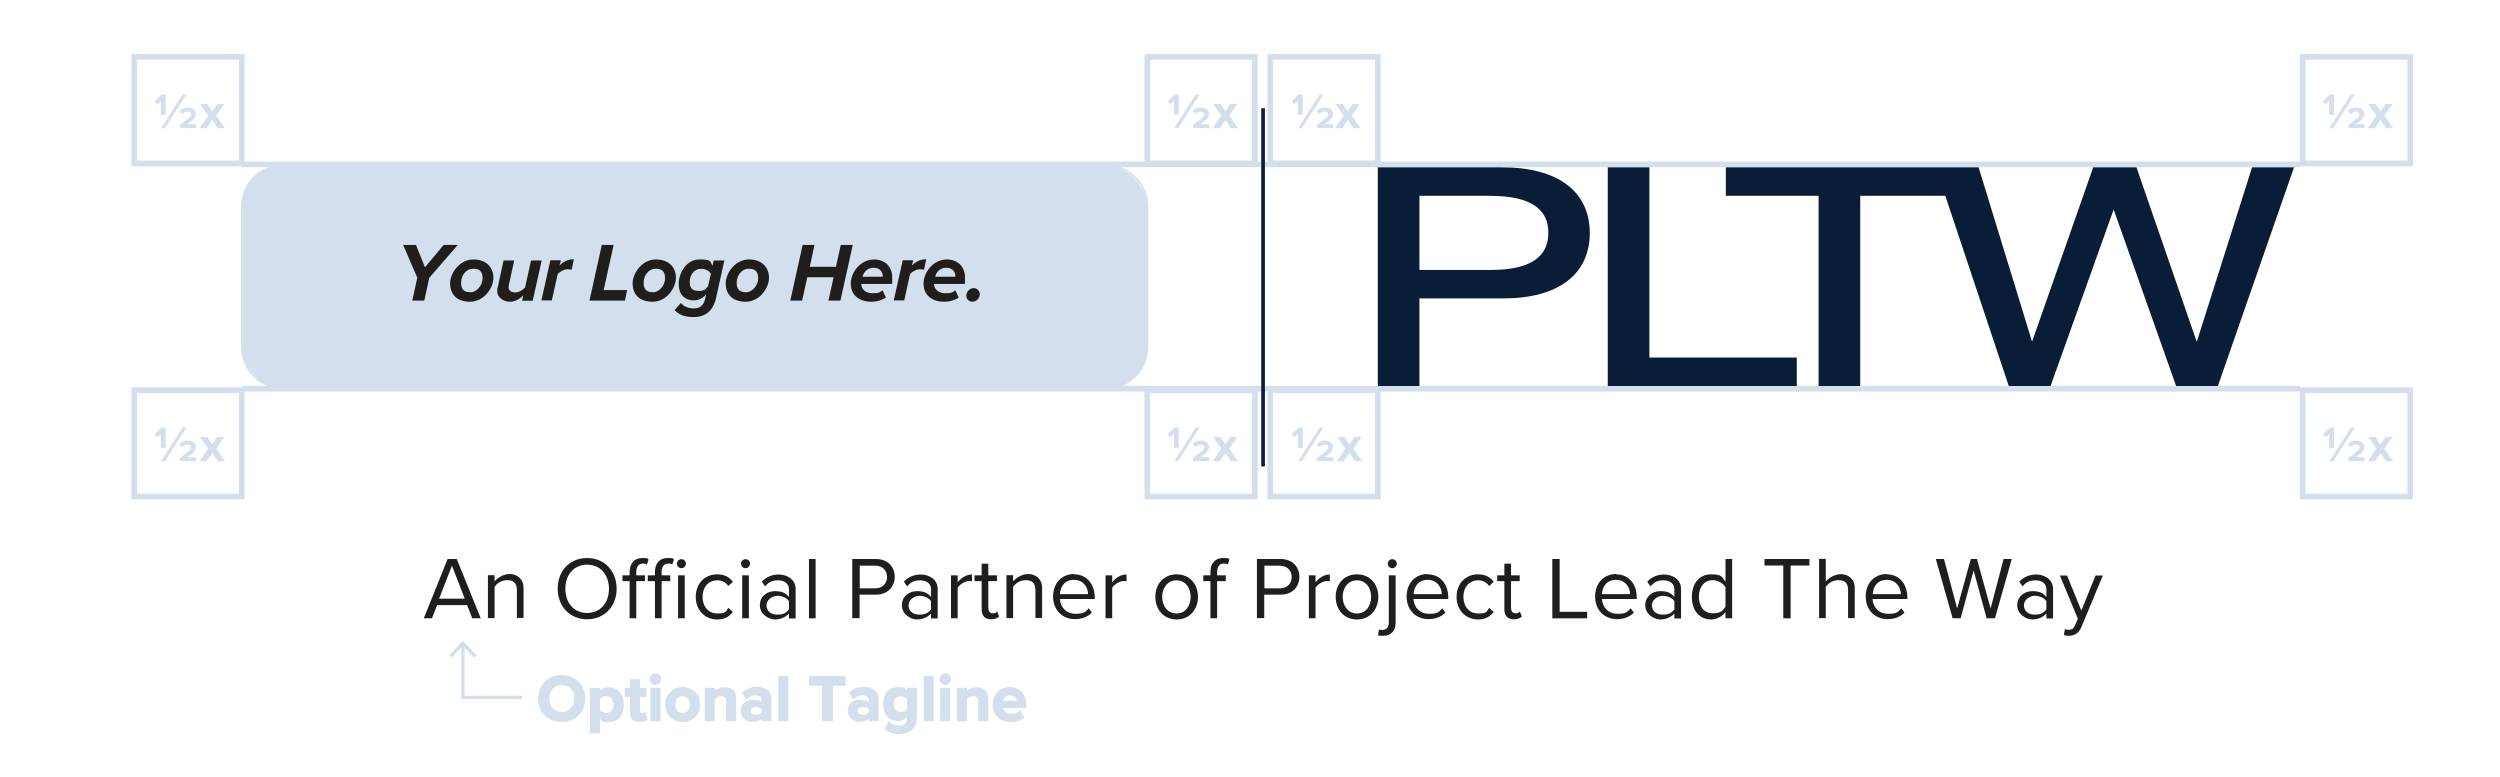 <?xml version="1.0" encoding="UTF-8"?>
<svg xmlns="http://www.w3.org/2000/svg" version="1.1" viewBox="0 0 1501.3 466.8">
  <!-- Generator: Adobe Illustrator 29.2.1, SVG Export Plug-In . SVG Version: 2.1.0 Build 116)  -->
  <defs>
    <style>
      .st0 {
        fill: #d3dfed;
      }

      .st1 {
        fill: #201d1d;
      }

      .st2 {
        fill: #0a1d36;
      }

      .st3 {
        fill: #0a1e36;
      }
    </style>
  </defs>
  <g id="lockup_guides">
    <g>
      <g>
        <rect class="st0" x="145.2" y="231.7" width="1236" height="3.4"/>
        <rect class="st0" x="145.2" y="97" width="1236" height="3.4"/>
        <path class="st0" d="M1449.1,299.9h-68v-67.3h68v67.3ZM1384.5,296.5h61.2v-60.5h-61.2v60.5Z"/>
        <path class="st0" d="M755.3,299.9h-68v-67.3h68v67.3ZM690.7,296.5h61.2v-60.5h-61.2v60.5Z"/>
        <path class="st0" d="M829.1,299.9h-68v-67.3h68v67.3ZM764.5,296.5h61.2v-60.5h-61.2v60.5Z"/>
        <path class="st0" d="M1449.1,99.9h-68V32.5h68v67.3ZM1384.5,96.4h61.2v-60.5h-61.2v60.5Z"/>
        <path class="st0" d="M755.3,99.9h-68V32.5h68v67.3ZM690.7,96.4h61.2v-60.5h-61.2v60.5Z"/>
        <path class="st0" d="M829.1,99.9h-68V32.5h68v67.3ZM764.5,96.4h61.2v-60.5h-61.2v60.5Z"/>
      </g>
      <g>
        <path class="st0" d="M705,68.9v-8.4l-2.1,2.1-1.6-1.8,4.1-4.1h2.5v12.2h-3ZM707.4,77h-2.3l13-20.3h2.3l-13,20.3ZM716.5,77v-2.1c5.3-3.7,6.6-4.9,6.6-6.2s-.9-1.7-2.1-1.7-2.7.8-3.3,1.5l-1.5-1.9c1.3-1.4,3.2-2,4.9-2,2.8,0,4.9,1.3,4.9,3.8s-1.7,3.7-5.2,6.2h5.3v2.3h-9.5Z"/>
        <path class="st0" d="M739.2,77l-3.3-5-3.4,5h-4.3l5.2-7.5-4.9-7.1h4.3l3,4.5,3-4.5h4.3l-4.9,7.1,5.3,7.5h-4.3Z"/>
      </g>
      <g>
        <path class="st0" d="M1398.7,68.9v-8.4l-2.1,2.1-1.6-1.8,4.1-4.1h2.5v12.2h-3ZM1401.1,77h-2.3l13-20.3h2.3l-13,20.3ZM1410.3,77v-2.1c5.3-3.7,6.6-4.9,6.6-6.2s-.9-1.7-2.1-1.7-2.7.8-3.3,1.5l-1.5-1.9c1.3-1.4,3.2-2,4.9-2,2.8,0,4.9,1.3,4.9,3.8s-1.7,3.7-5.2,6.2h5.3v2.3h-9.5Z"/>
        <path class="st0" d="M1432.9,77l-3.3-5-3.4,5h-4.3l5.2-7.5-4.9-7.1h4.3l3,4.5,3-4.5h4.3l-4.9,7.1,5.3,7.5h-4.3Z"/>
      </g>
      <g>
        <path class="st0" d="M779.4,68.9v-8.4l-2.1,2.1-1.6-1.8,4.1-4.1h2.5v12.2h-3ZM781.8,77h-2.3l13-20.3h2.3l-13,20.3ZM791,77v-2.1c5.3-3.7,6.6-4.9,6.6-6.2s-.9-1.7-2.1-1.7-2.7.8-3.3,1.5l-1.5-1.9c1.3-1.4,3.2-2,4.9-2,2.8,0,4.9,1.3,4.9,3.8s-1.7,3.7-5.2,6.2h5.3v2.3h-9.5Z"/>
        <path class="st0" d="M812.7,77l-3.3-5-3.4,5h-4.3l5.2-7.5-4.9-7.1h4.3l3,4.5,3-4.5h4.3l-4.9,7.1,5.3,7.5h-4.3Z"/>
      </g>
      <g>
        <path class="st0" d="M705,268.9v-8.4l-2.1,2.1-1.6-1.8,4.1-4.1h2.5v12.2h-3ZM707.4,277h-2.3l13-20.3h2.3l-13,20.3ZM716.5,277v-2.1c5.3-3.7,6.6-4.9,6.6-6.2s-.9-1.7-2.1-1.7-2.7.8-3.3,1.5l-1.5-1.9c1.3-1.4,3.2-2,4.9-2,2.8,0,4.9,1.3,4.9,3.8s-1.7,3.7-5.2,6.2h5.3v2.3h-9.5Z"/>
        <path class="st0" d="M739.2,277l-3.3-5-3.4,5h-4.3l5.2-7.5-4.9-7.1h4.3l3,4.5,3-4.5h4.3l-4.9,7.1,5.3,7.5h-4.3Z"/>
      </g>
      <g>
        <path class="st0" d="M1398.7,268.9v-8.4l-2.1,2.1-1.6-1.8,4.1-4.1h2.5v12.2h-3ZM1401.1,277h-2.3l13-20.3h2.3l-13,20.3ZM1410.3,277v-2.1c5.3-3.7,6.6-4.9,6.6-6.2s-.9-1.7-2.1-1.7-2.7.8-3.3,1.5l-1.5-1.9c1.3-1.4,3.2-2,4.9-2,2.8,0,4.9,1.3,4.9,3.8s-1.7,3.7-5.2,6.2h5.3v2.3h-9.5Z"/>
        <path class="st0" d="M1432.9,277l-3.3-5-3.4,5h-4.3l5.2-7.5-4.9-7.1h4.3l3,4.5,3-4.5h4.3l-4.9,7.1,5.3,7.5h-4.3Z"/>
      </g>
      <path class="st0" d="M146.9,299.9h-68v-67.3h68v67.3ZM82.3,296.5h61.2v-60.5h-61.2v60.5Z"/>
      <path class="st0" d="M146.9,99.9h-68V32.5h68v67.3ZM82.3,96.4h61.2v-60.5h-61.2v60.5Z"/>
      <g>
        <path class="st0" d="M96.6,68.9v-8.4l-2.1,2.1-1.6-1.8,4.1-4.1h2.5v12.2h-3ZM99,77h-2.3l13-20.3h2.3l-13,20.3ZM108.1,77v-2.1c5.3-3.7,6.6-4.9,6.6-6.2s-.9-1.7-2.1-1.7-2.7.8-3.3,1.5l-1.5-1.9c1.3-1.4,3.2-2,4.9-2,2.8,0,4.9,1.3,4.9,3.8s-1.7,3.7-5.2,6.2h5.3v2.3h-9.5Z"/>
        <path class="st0" d="M130.8,77l-3.3-5-3.4,5h-4.3l5.2-7.5-4.9-7.1h4.3l3,4.5,3-4.5h4.3l-4.9,7.1,5.3,7.5h-4.3Z"/>
      </g>
      <g>
        <path class="st0" d="M96.6,268.9v-8.4l-2.1,2.1-1.6-1.8,4.1-4.1h2.5v12.2h-3ZM99,277h-2.3l13-20.3h2.3l-13,20.3ZM108.1,277v-2.1c5.3-3.7,6.6-4.9,6.6-6.2s-.9-1.7-2.1-1.7-2.7.8-3.3,1.5l-1.5-1.9c1.3-1.4,3.2-2,4.9-2,2.8,0,4.9,1.3,4.9,3.8s-1.7,3.7-5.2,6.2h5.3v2.3h-9.5Z"/>
        <path class="st0" d="M130.8,277l-3.3-5-3.4,5h-4.3l5.2-7.5-4.9-7.1h4.3l3,4.5,3-4.5h4.3l-4.9,7.1,5.3,7.5h-4.3Z"/>
      </g>
      <g>
        <path class="st0" d="M779.4,268.9v-8.4l-2.1,2.1-1.6-1.8,4.1-4.1h2.5v12.2h-3ZM781.8,277h-2.3l13-20.3h2.3l-13,20.3ZM791,277v-2.1c5.3-3.7,6.6-4.9,6.6-6.2s-.9-1.7-2.1-1.7-2.7.8-3.3,1.5l-1.5-1.9c1.3-1.4,3.2-2,4.9-2,2.8,0,4.9,1.3,4.9,3.8s-1.7,3.7-5.2,6.2h5.3v2.3h-9.5Z"/>
        <path class="st0" d="M813.7,277l-3.3-5-3.4,5h-4.3l5.2-7.5-4.9-7.1h4.3l3,4.5,3-4.5h4.3l-4.9,7.1,5.3,7.5h-4.3Z"/>
      </g>
    </g>
    <g>
      <g>
        <path class="st0" d="M337.3,405.9c7.9,0,13.7,5.7,13.7,13.6s-5.8,13.6-13.7,13.6-13.7-5.7-13.7-13.6,5.8-13.6,13.7-13.6ZM337.3,410.9c-4.8,0-7.9,3.7-7.9,8.6s3.1,8.6,7.9,8.6,8-3.7,8-8.6-3.1-8.6-8-8.6Z"/>
        <path class="st0" d="M337.3,433.6c-8.2,0-14.2-5.9-14.2-14.1s6-14.1,14.2-14.1,14.2,5.9,14.2,14.1-6,14.1-14.2,14.1ZM337.3,406.4c-7.6,0-13.2,5.5-13.2,13.1s5.5,13.1,13.2,13.1,13.2-5.5,13.2-13.1-5.6-13.1-13.2-13.1ZM337.3,428.6c-5,0-8.4-3.7-8.4-9.1s3.5-9.1,8.4-9.1,8.5,3.7,8.5,9.1-3.5,9.1-8.5,9.1ZM337.3,411.4c-4.4,0-7.4,3.3-7.4,8.1s3.1,8.1,7.4,8.1,7.5-3.3,7.5-8.1-3.1-8.1-7.5-8.1Z"/>
      </g>
      <g>
        <path class="st0" d="M359.8,439.9h-5v-26.2h5v2.4c1.5-1.8,3.5-2.9,5.9-2.9,4.9,0,8.4,3.6,8.4,10s-3.5,10-8.4,10-4.3-.9-5.9-2.9v9.7ZM364.1,417.6c-1.6,0-3.5.9-4.3,2.2v6.7c.8,1.2,2.7,2.2,4.3,2.2,2.9,0,4.8-2.2,4.8-5.5s-1.9-5.5-4.8-5.5Z"/>
        <path class="st0" d="M360.3,440.4h-6v-27.2h6v1.6c1.5-1.4,3.3-2.1,5.4-2.1,5.4,0,8.9,4.1,8.9,10.5s-3.5,10.5-8.9,10.5-3.9-.7-5.4-2.1v8.9ZM355.3,439.4h4v-10.6l.9,1.1c1.4,1.8,3.3,2.7,5.5,2.7,4.8,0,7.9-3.7,7.9-9.5s-3.1-9.5-7.9-9.5-4.1,1-5.5,2.7l-.9,1.1v-3.3h-4v25.2ZM364.1,429.1c-1.7,0-3.8-1-4.7-2.4h0v-7.2h0c.9-1.5,2.9-2.5,4.7-2.5,3.1,0,5.3,2.5,5.3,6s-2.2,6-5.3,6ZM360.3,426.3c.8,1,2.4,1.8,3.8,1.8,2.6,0,4.3-2,4.3-5s-1.7-5-4.3-5-3,.8-3.8,1.8v6.4Z"/>
      </g>
      <g>
        <path class="st0" d="M378.8,427.9v-9.9h-3.1v-4.4h3.1v-5.2h5v5.2h3.9v4.4h-3.9v8.6c0,1.2.6,2.1,1.7,2.1s1.5-.3,1.7-.6l1.1,3.8c-.7.7-2.1,1.2-4.2,1.2-3.5,0-5.4-1.8-5.4-5.2Z"/>
        <path class="st0" d="M384.2,433.6c-3.8,0-5.9-2-5.9-5.7v-9.4h-3.1v-5.4h3.1v-5.2h6v5.2h3.9v5.4h-3.9v8.1c0,.8.3,1.6,1.2,1.6s1.2-.3,1.4-.4l.6-.6,1.4,4.9-.2.2c-.7.6-2,1.3-4.5,1.3ZM376.2,417.5h3.1v10.4c0,3.1,1.6,4.7,4.9,4.7s3-.5,3.6-.9l-.8-2.8c-.4.2-.9.3-1.4.3-1.3,0-2.2-1.1-2.2-2.6v-9.1h3.9v-3.4h-3.9v-5.2h-4v5.2h-3.1v3.4Z"/>
      </g>
      <g>
        <path class="st0" d="M390.7,407.8c0-1.7,1.4-3,3-3s3,1.3,3,3-1.3,3-3,3-3-1.3-3-3ZM391.2,432.6v-19h5v19h-5Z"/>
        <path class="st0" d="M396.7,433.1h-6v-20h6v20ZM391.7,432.1h4v-18h-4v18ZM393.6,411.3c-1.9,0-3.5-1.6-3.5-3.5s1.6-3.5,3.5-3.5,3.5,1.6,3.5,3.5-1.6,3.5-3.5,3.5ZM393.6,405.3c-1.3,0-2.5,1.1-2.5,2.5s1.1,2.5,2.5,2.5,2.5-1.1,2.5-2.5-1.1-2.5-2.5-2.5Z"/>
      </g>
      <g>
        <path class="st0" d="M399.9,423.1c0-5.4,3.8-10,10-10s10.1,4.6,10.1,10-3.8,10-10.1,10-10-4.6-10-10ZM414.8,423.1c0-3-1.8-5.5-4.9-5.5s-4.8,2.6-4.8,5.5,1.7,5.5,4.8,5.5,4.9-2.6,4.9-5.5Z"/>
        <path class="st0" d="M409.9,433.6c-6.1,0-10.5-4.4-10.5-10.5s4.4-10.5,10.5-10.5,10.6,4.4,10.6,10.5-4.4,10.5-10.6,10.5ZM409.9,413.6c-5.6,0-9.5,3.9-9.5,9.5s3.9,9.5,9.5,9.5,9.6-3.9,9.6-9.5-3.9-9.5-9.6-9.5ZM409.9,429.1c-3.1,0-5.3-2.5-5.3-6s2.2-6,5.3-6,5.4,2.5,5.4,6-2.2,6-5.4,6ZM409.9,418.1c-3,0-4.3,2.5-4.3,5s1.3,5,4.3,5,4.4-2.6,4.4-5-1.4-5-4.4-5Z"/>
      </g>
      <g>
        <path class="st0" d="M436.5,432.6v-11.5c0-2.6-1.4-3.5-3.5-3.5s-3.5,1.1-4.3,2.2v12.8h-5v-19h5v2.5c1.2-1.5,3.5-3,6.7-3s6.2,2.4,6.2,6.1v13.4h-5Z"/>
        <path class="st0" d="M442,433.1h-6v-12c0-2.1-.9-3-3-3s-3.4,1.3-3.8,1.9v13.1h-6v-20h6v1.8c1.1-1,3.2-2.2,6.2-2.2,4.2,0,6.7,2.4,6.7,6.6v13.9ZM437,432.1h4v-12.9c0-3.6-2-5.6-5.7-5.6s-5.7,2.1-6.3,2.8l-.9,1.1v-3.4h-4v18h4v-12.5h0c1.1-1.7,2.9-2.6,4.7-2.6,2.7,0,4,1.4,4,4v11Z"/>
      </g>
      <g>
        <path class="st0" d="M457.9,432.6v-2c-1.3,1.5-3.5,2.4-6,2.4s-6.6-2-6.6-6.3,3.6-6.1,6.6-6.1,4.8.8,6,2.3v-2.6c0-1.9-1.7-3.2-4.2-3.2s-3.9.7-5.5,2.2l-1.9-3.3c2.3-2,5.3-3,8.3-3,4.3,0,8.3,1.7,8.3,7.2v12.3h-5ZM457.9,425.7c-.8-1.1-2.4-1.7-4-1.7s-3.6,1.1-3.6,2.9,1.6,2.8,3.6,2.8,3.2-.6,4-1.7v-2.4Z"/>
        <path class="st0" d="M451.9,433.6c-3.4,0-7.1-2.4-7.1-6.8s3.6-6.6,7.1-6.6,4.2.6,5.5,1.6v-1.5c0-1.6-1.4-2.7-3.7-2.7s-3.7.7-5.2,2.1l-.5.4-2.4-4.2.3-.3c2.3-2,5.3-3.1,8.6-3.1,5.7,0,8.8,2.7,8.8,7.7v12.8h-6v-1.3c-1.4,1.1-3.4,1.8-5.5,1.8ZM451.9,421.2c-2.8,0-6.1,1.5-6.1,5.6s3.1,5.8,6.1,5.8,4.4-.8,5.6-2.3l.9-1v2.8h4v-11.8c0-5.5-4.2-6.7-7.8-6.7s-5.6.9-7.7,2.6l1.4,2.5c1.6-1.3,3.4-2,5.4-2s4.7,1.5,4.7,3.7v4l-.9-1.1c-1.1-1.4-3.2-2.1-5.6-2.1ZM453.9,430.2c-2.4,0-4.1-1.4-4.1-3.3s1.7-3.4,4.1-3.4,3.5.7,4.4,1.9h0v2.8h0c-.9,1.3-2.5,2-4.4,2ZM453.9,424.5c-1.5,0-3.1.7-3.1,2.4s1.5,2.3,3.1,2.3,2.8-.5,3.5-1.3v-2c-.7-.8-2-1.3-3.5-1.3Z"/>
      </g>
      <g>
        <path class="st0" d="M467.9,432.6v-26.2h5v26.2h-5Z"/>
        <path class="st0" d="M473.4,433.1h-6v-27.2h6v27.2ZM468.4,432.1h4v-25.2h-4v25.2Z"/>
      </g>
      <g>
        <path class="st0" d="M494.1,432.6v-21.3h-7.7v-4.9h20.9v4.9h-7.6v21.3h-5.6Z"/>
        <path class="st0" d="M500.2,433.1h-6.6v-21.3h-7.7v-5.9h21.9v5.9h-7.6v21.3ZM494.6,432.1h4.6v-21.3h7.6v-3.9h-19.9v3.9h7.7v21.3Z"/>
      </g>
      <g>
        <path class="st0" d="M522.2,432.6v-2c-1.3,1.5-3.5,2.4-6,2.4s-6.6-2-6.6-6.3,3.6-6.1,6.6-6.1,4.8.8,6,2.3v-2.6c0-1.9-1.7-3.2-4.2-3.2s-3.9.7-5.5,2.2l-1.9-3.3c2.3-2,5.3-3,8.3-3,4.3,0,8.3,1.7,8.3,7.2v12.3h-5ZM522.2,425.7c-.8-1.1-2.4-1.7-4-1.7s-3.6,1.1-3.6,2.9,1.6,2.8,3.6,2.8,3.2-.6,4-1.7v-2.4Z"/>
        <path class="st0" d="M516.2,433.6c-3.4,0-7.1-2.4-7.1-6.8s3.6-6.6,7.1-6.6,4.2.6,5.5,1.6v-1.5c0-1.6-1.4-2.7-3.7-2.7s-3.7.7-5.2,2.1l-.5.4-2.4-4.2.3-.3c2.3-2,5.3-3.1,8.6-3.1,5.7,0,8.8,2.7,8.8,7.7v12.8h-6v-1.3c-1.4,1.1-3.4,1.8-5.5,1.8ZM516.2,421.2c-2.8,0-6.1,1.5-6.1,5.6s3.1,5.8,6.1,5.8,4.4-.8,5.6-2.3l.9-1v2.8h4v-11.8c0-5.5-4.2-6.7-7.8-6.7s-5.6.9-7.7,2.6l1.4,2.5c1.6-1.3,3.4-2,5.4-2s4.7,1.5,4.7,3.7v4l-.9-1.1c-1.1-1.4-3.2-2.1-5.6-2.1ZM518.2,430.2c-2.4,0-4.1-1.4-4.1-3.3s1.7-3.4,4.1-3.4,3.5.7,4.4,1.9h0v2.8h0c-.9,1.3-2.5,2-4.4,2ZM518.2,424.5c-1.5,0-3.1.7-3.1,2.4s1.5,2.3,3.1,2.3,2.8-.5,3.5-1.3v-2c-.7-.8-2-1.3-3.5-1.3Z"/>
      </g>
      <g>
        <path class="st0" d="M534,433.9c1.5,1.7,3.5,2.4,5.9,2.4s5.2-1.1,5.2-4.8v-1.9c-1.5,1.9-3.5,3-5.9,3-4.8,0-8.4-3.3-8.4-9.7s3.6-9.7,8.4-9.7,4.3,1,5.9,2.9v-2.4h5v17.7c0,7.2-5.6,9-10.3,9s-5.8-.7-8.2-2.8l2.2-3.6ZM545.2,419.7c-.8-1.3-2.6-2.2-4.3-2.2-2.8,0-4.8,2-4.8,5.2s2,5.2,4.8,5.2,3.5-.9,4.3-2.2v-6.1Z"/>
        <path class="st0" d="M539.9,440.8c-3.6,0-6.2-.9-8.5-3l-.3-.3,2.8-4.5.4.5c1.3,1.5,3.2,2.2,5.6,2.2s4.7-.4,4.7-4.3v-.6c-1.5,1.4-3.4,2.2-5.4,2.2-5.4,0-8.9-4-8.9-10.2s3.5-10.2,8.9-10.2,3.9.7,5.4,2.1v-1.7h6v18.2c0,8.6-7.5,9.5-10.8,9.5ZM532.4,437.4c2.1,1.7,4.3,2.4,7.5,2.4s9.8-1.1,9.8-8.5v-17.2h-4v3.4l-.9-1.1c-1.4-1.8-3.3-2.7-5.5-2.7-4.8,0-7.9,3.6-7.9,9.2s3,9.2,7.9,9.2,4-1,5.5-2.8l.9-1.1v3.4c0,4.9-4.4,5.3-5.7,5.3-2.4,0-4.4-.7-5.9-2.1l-1.7,2.7ZM540.9,428.5c-3.2,0-5.3-2.3-5.3-5.7s2.1-5.7,5.3-5.7,3.8,1,4.7,2.4h0v6.6h0c-.9,1.5-2.9,2.5-4.7,2.5ZM540.9,418.1c-2.7,0-4.3,1.8-4.3,4.7s1.6,4.7,4.3,4.7,3-.8,3.8-1.8v-5.8c-.8-1-2.4-1.8-3.8-1.8Z"/>
      </g>
      <g>
        <path class="st0" d="M555.2,432.6v-26.2h5v26.2h-5Z"/>
        <path class="st0" d="M560.7,433.1h-6v-27.2h6v27.2ZM555.7,432.1h4v-25.2h-4v25.2Z"/>
      </g>
      <g>
        <path class="st0" d="M564.6,407.8c0-1.7,1.4-3,3-3s3,1.3,3,3-1.3,3-3,3-3-1.3-3-3ZM565.1,432.6v-19h5v19h-5Z"/>
        <path class="st0" d="M570.6,433.1h-6v-20h6v20ZM565.6,432.1h4v-18h-4v18ZM567.6,411.3c-1.9,0-3.5-1.6-3.5-3.5s1.6-3.5,3.5-3.5,3.5,1.6,3.5,3.5-1.6,3.5-3.5,3.5ZM567.6,405.3c-1.3,0-2.5,1.1-2.5,2.5s1.1,2.5,2.5,2.5,2.5-1.1,2.5-2.5-1.1-2.5-2.5-2.5Z"/>
      </g>
      <g>
        <path class="st0" d="M587.9,432.6v-11.5c0-2.6-1.4-3.5-3.5-3.5s-3.5,1.1-4.3,2.2v12.8h-5v-19h5v2.5c1.2-1.5,3.5-3,6.7-3s6.2,2.4,6.2,6.1v13.4h-5Z"/>
        <path class="st0" d="M593.4,433.1h-6v-12c0-2.1-.9-3-3-3s-3.4,1.3-3.8,1.9v13.1h-6v-20h6v1.8c1.1-1,3.2-2.2,6.2-2.2,4.2,0,6.7,2.4,6.7,6.6v13.9ZM588.4,432.1h4v-12.9c0-3.6-2-5.6-5.7-5.6s-5.7,2.1-6.3,2.8l-.9,1.1v-3.4h-4v18h4v-12.5h0c1.1-1.7,2.9-2.6,4.7-2.6,2.7,0,4,1.4,4,4v11Z"/>
      </g>
      <g>
        <path class="st0" d="M606.5,413.1c5.7,0,9.5,4.2,9.5,10.5v1.1h-14.1c.3,2.4,2.2,4.4,5.5,4.4s3.9-.7,5.1-1.9l2.2,3.2c-1.9,1.8-4.9,2.6-7.8,2.6-5.8,0-10.2-3.9-10.2-10s4.1-10,9.8-10ZM601.8,421.3h9.4c-.1-1.8-1.4-4.2-4.7-4.2s-4.4,2.3-4.7,4.2Z"/>
        <path class="st0" d="M606.8,433.6c-6.3,0-10.7-4.3-10.7-10.5s4.4-10.5,10.3-10.5,10,4.5,10,11v1.6h-14c.5,2.1,2.4,3.4,4.9,3.4s3.7-.7,4.7-1.7l.4-.4,2.8,4.1-.3.3c-1.9,1.8-4.9,2.8-8.2,2.8ZM606.5,413.6c-5.3,0-9.3,4.1-9.3,9.5s4,9.5,9.7,9.5,5.4-.8,7.2-2.2l-1.6-2.4c-1.3,1-3.2,1.6-5,1.6-3.7,0-5.6-2.4-6-4.8v-.6c0,0,14.1,0,14.1,0v-.6c0-6-3.6-10-9-10ZM611.7,421.8h-10.5v-.6c.3-2.1,1.9-4.6,5.2-4.6s5,2.3,5.2,4.7v.5ZM602.4,420.8h8.2c-.3-1.6-1.5-3.2-4.1-3.2s-3.7,1.6-4.1,3.2Z"/>
      </g>
    </g>
    <g>
      <polygon class="st0" points="313.6 419.8 277 419.8 277 387 279 387 279 417.8 313.6 417.8 313.6 419.8"/>
      <polygon class="st0" points="286.2 393.6 284.7 395 278 387.7 271.3 395 269.8 393.6 278 384.8 286.2 393.6"/>
    </g>
  </g>
  <g id="Layer_1">
    <g>
      <path class="st1" d="M283.6,371.3l-3.1-7.9h-18l-3.1,7.9h-4.9l14.3-35.6h5.5l14.4,35.6h-4.9ZM271.4,339.7l-7.7,19.8h15.4l-7.7-19.8Z"/>
      <path class="st1" d="M310.4,371.3v-16.9c0-4.5-2.3-6-5.8-6s-6.1,1.9-7.6,4v18.8h-4v-25.8h4v3.7c1.8-2.1,5.3-4.4,9.2-4.4s8.2,2.7,8.2,8.3v18.1h-4Z"/>
      <path class="st1" d="M352.6,335.1c10.5,0,17.7,7.9,17.7,18.4s-7.2,18.4-17.7,18.4-17.7-7.9-17.7-18.4,7.1-18.4,17.7-18.4ZM352.6,339.1c-8,0-13.1,6.1-13.1,14.5s5.1,14.5,13.1,14.5,13.1-6.2,13.1-14.5-5.1-14.5-13.1-14.5Z"/>
      <path class="st1" d="M382.1,371.3h-4v-22.3h-4.3v-3.5h4.3v-2c0-5.3,3-8.4,7.5-8.4s2.9.3,3.9.9l-1,3c-.6-.4-1.4-.6-2.3-.6-2.6,0-4.1,1.8-4.1,5.1v2h5.2v3.5h-5.2v22.3ZM402.5,349h-5.2v22.3h-4v-22.3h-4.3v-3.5h4.3v-2c0-5.3,3-8.4,7.5-8.4s2.9.3,3.9.9l-1,3c-.6-.4-1.3-.6-2.3-.6-2.6,0-4.1,1.8-4.1,5.1v2h5.2v3.5ZM406.5,338.5c0-1.5,1.2-2.7,2.7-2.7s2.7,1.2,2.7,2.7-1.2,2.7-2.7,2.7-2.7-1.2-2.7-2.7ZM407.2,371.3v-25.8h4v25.8h-4Z"/>
      <path class="st1" d="M430.7,344.9c4.7,0,7.5,1.9,9.4,4.5l-2.7,2.5c-1.7-2.3-3.9-3.4-6.6-3.4-5.5,0-8.9,4.2-8.9,9.9s3.4,10,8.9,10,4.9-1.1,6.6-3.4l2.7,2.5c-2,2.6-4.8,4.5-9.4,4.5-7.7,0-12.9-5.9-12.9-13.6s5.2-13.5,12.9-13.5Z"/>
      <path class="st1" d="M445,338.5c0-1.5,1.2-2.7,2.7-2.7s2.7,1.2,2.7,2.7-1.2,2.7-2.7,2.7-2.7-1.2-2.7-2.7ZM445.7,371.3v-25.8h4v25.8h-4Z"/>
      <path class="st1" d="M473.8,371.3v-2.9c-2.1,2.3-5.1,3.6-8.5,3.6s-9-2.9-9-8.5,4.6-8.5,9-8.5,6.5,1.1,8.5,3.5v-4.6c0-3.5-2.8-5.4-6.5-5.4s-5.6,1.1-7.9,3.6l-1.9-2.8c2.8-2.9,6.1-4.3,10.3-4.3s10,2.5,10,8.7v17.7h-4ZM473.8,361c-1.5-2.1-4.3-3.2-7.1-3.2s-6.4,2.3-6.4,5.7,2.6,5.6,6.4,5.6,5.6-1.1,7.1-3.2v-4.9Z"/>
      <path class="st1" d="M485.8,371.3v-35.6h4v35.6h-4Z"/>
      <path class="st1" d="M511.8,371.3v-35.6h14.3c7.2,0,11.2,4.9,11.2,10.7s-4.1,10.7-11.2,10.7h-9.9v14.1h-4.4ZM525.6,339.7h-9.3v13.6h9.3c4.2,0,7.1-2.8,7.1-6.8s-2.9-6.8-7.1-6.8Z"/>
      <path class="st1" d="M559.1,371.3v-2.9c-2.1,2.3-5.1,3.6-8.5,3.6s-9-2.9-9-8.5,4.6-8.5,9-8.5,6.5,1.1,8.5,3.5v-4.6c0-3.5-2.8-5.4-6.5-5.4s-5.6,1.1-7.9,3.6l-1.9-2.8c2.8-2.9,6.1-4.3,10.3-4.3s10,2.5,10,8.7v17.7h-4ZM559.1,361c-1.5-2.1-4.3-3.2-7.1-3.2s-6.4,2.3-6.4,5.7,2.6,5.6,6.4,5.6,5.6-1.1,7.1-3.2v-4.9Z"/>
      <path class="st1" d="M571.1,371.3v-25.8h4v4.2c2.1-2.7,5.1-4.7,8.6-4.7v4.1c-.5-.1-1-.2-1.6-.2-2.5,0-5.8,2-7,4.1v18.3h-4Z"/>
      <path class="st1" d="M589.5,365.9v-16.9h-4.3v-3.5h4.3v-7h4v7h5.2v3.5h-5.2v16c0,1.9.9,3.3,2.6,3.3s2.2-.5,2.7-1.1l1.2,3c-1,1-2.5,1.7-4.8,1.7-3.8,0-5.7-2.2-5.7-6Z"/>
      <path class="st1" d="M621.8,371.3v-16.9c0-4.5-2.3-6-5.8-6s-6.1,1.9-7.6,4v18.8h-4v-25.8h4v3.7c1.8-2.1,5.3-4.4,9.2-4.4s8.2,2.7,8.2,8.3v18.1h-4Z"/>
      <path class="st1" d="M645,344.9c7.8,0,12.4,6.1,12.4,13.8v1h-20.9c.3,4.9,3.7,8.9,9.3,8.9s5.9-1.2,8-3.3l1.9,2.6c-2.6,2.6-6,3.9-10.2,3.9-7.6,0-13.1-5.5-13.1-13.6s5.3-13.5,12.7-13.5ZM636.5,356.8h16.9c0-3.8-2.6-8.6-8.5-8.6s-8.2,4.6-8.4,8.6Z"/>
      <path class="st1" d="M663.9,371.3v-25.8h4v4.2c2.1-2.7,5.1-4.7,8.6-4.7v4.1c-.5-.1-1-.2-1.6-.2-2.5,0-5.8,2-7,4.1v18.3h-4Z"/>
      <path class="st1" d="M693.8,358.4c0-7.5,4.9-13.5,12.8-13.5s12.8,6,12.8,13.5-4.9,13.6-12.8,13.6-12.8-6.1-12.8-13.6ZM715,358.4c0-5.2-3-9.9-8.5-9.9s-8.6,4.7-8.6,9.9,3.1,10,8.6,10,8.5-4.7,8.5-10Z"/>
      <path class="st1" d="M730.9,349v22.3h-4v-22.3h-4.3v-3.5h4.3v-2c0-5.3,3-8.4,7.5-8.4s2.9.3,3.9.9l-1,3c-.6-.4-1.4-.6-2.3-.6-2.6,0-4.1,1.8-4.1,5.1v2h5.2v3.5h-5.2Z"/>
      <path class="st1" d="M754.8,371.3v-35.6h14.3c7.2,0,11.2,4.9,11.2,10.7s-4.1,10.7-11.2,10.7h-9.9v14.1h-4.4ZM768.6,339.7h-9.3v13.6h9.3c4.2,0,7.1-2.8,7.1-6.8s-2.9-6.8-7.1-6.8Z"/>
      <path class="st1" d="M786,371.3v-25.8h4v4.2c2.1-2.7,5.1-4.7,8.6-4.7v4.1c-.5-.1-1-.2-1.6-.2-2.5,0-5.8,2-7,4.1v18.3h-4Z"/>
      <path class="st1" d="M802.1,358.4c0-7.5,4.9-13.5,12.8-13.5s12.8,6,12.8,13.5-4.9,13.6-12.8,13.6-12.8-6.1-12.8-13.6ZM823.4,358.4c0-5.2-3-9.9-8.5-9.9s-8.6,4.7-8.6,9.9,3.1,10,8.6,10,8.5-4.7,8.5-10Z"/>
      <path class="st1" d="M838.1,345.5v28.3c0,5.1-2.7,8-7.6,8s-2-.1-2.9-.4l.5-3.4c.5.2,1.3.3,1.9.3,2.3,0,4-1.2,4-4.5v-28.3h4ZM833.4,338.5c0-1.5,1.2-2.7,2.7-2.7s2.7,1.2,2.7,2.7-1.2,2.7-2.7,2.7-2.7-1.2-2.7-2.7Z"/>
      <path class="st1" d="M857.3,344.9c7.8,0,12.4,6.1,12.4,13.8v1h-20.9c.3,4.9,3.7,8.9,9.3,8.9s5.9-1.2,8-3.3l1.9,2.6c-2.6,2.6-6,3.9-10.2,3.9-7.6,0-13.1-5.5-13.1-13.6s5.3-13.5,12.7-13.5ZM848.9,356.8h16.9c0-3.8-2.6-8.6-8.5-8.6s-8.2,4.6-8.4,8.6Z"/>
      <path class="st1" d="M887.6,344.9c4.7,0,7.5,1.9,9.4,4.5l-2.7,2.5c-1.7-2.3-3.9-3.4-6.6-3.4-5.5,0-8.9,4.2-8.9,9.9s3.4,10,8.9,10,4.9-1.1,6.6-3.4l2.7,2.5c-2,2.6-4.8,4.5-9.4,4.5-7.7,0-12.9-5.9-12.9-13.6s5.2-13.5,12.9-13.5Z"/>
      <path class="st1" d="M903.4,365.9v-16.9h-4.3v-3.5h4.3v-7h4v7h5.2v3.5h-5.2v16c0,1.9.9,3.3,2.6,3.3s2.2-.5,2.7-1.1l1.2,3c-1,1-2.5,1.7-4.8,1.7-3.8,0-5.7-2.2-5.7-6Z"/>
      <path class="st1" d="M932.2,371.3v-35.6h4.4v31.7h16.5v3.9h-21Z"/>
      <path class="st1" d="M970.5,344.9c7.8,0,12.4,6.1,12.4,13.8v1h-20.9c.3,4.9,3.7,8.9,9.3,8.9s5.9-1.2,8-3.3l1.9,2.6c-2.6,2.6-6,3.9-10.2,3.9-7.6,0-13.1-5.5-13.1-13.6s5.3-13.5,12.7-13.5ZM962,356.8h16.9c0-3.8-2.6-8.6-8.5-8.6s-8.2,4.6-8.4,8.6Z"/>
      <path class="st1" d="M1005.5,371.3v-2.9c-2.1,2.3-5.1,3.6-8.5,3.6s-9-2.9-9-8.5,4.6-8.5,9-8.5,6.5,1.1,8.5,3.5v-4.6c0-3.5-2.8-5.4-6.5-5.4s-5.6,1.1-7.9,3.6l-1.9-2.8c2.8-2.9,6.1-4.3,10.3-4.3s10,2.5,10,8.7v17.7h-4ZM1005.5,361c-1.5-2.1-4.3-3.2-7.1-3.2s-6.4,2.3-6.4,5.7,2.6,5.6,6.4,5.6,5.6-1.1,7.1-3.2v-4.9Z"/>
      <path class="st1" d="M1036.2,371.3v-3.8c-1.9,2.6-5.1,4.5-8.7,4.5-6.7,0-11.5-5.1-11.5-13.5s4.7-13.6,11.5-13.6,6.6,1.7,8.7,4.5v-13.7h4v35.6h-4ZM1036.2,352.6c-1.4-2.2-4.5-4.2-7.7-4.2-5.2,0-8.3,4.3-8.3,10s3.1,9.9,8.3,9.9,6.3-1.8,7.7-4.1v-11.7Z"/>
      <path class="st1" d="M1070.9,371.3v-31.7h-11.3v-3.9h27v3.9h-11.3v31.7h-4.4Z"/>
      <path class="st1" d="M1109.8,371.3v-17c0-4.5-2.3-5.9-5.8-5.9s-6.1,1.9-7.6,4v18.8h-4v-35.6h4v13.6c1.8-2.1,5.3-4.4,9.2-4.4s8.2,2.6,8.2,8.2v18.2h-4Z"/>
      <path class="st1" d="M1133,344.9c7.8,0,12.4,6.1,12.4,13.8v1h-20.9c.3,4.9,3.7,8.9,9.3,8.9s5.9-1.2,8-3.3l1.9,2.6c-2.6,2.6-6,3.9-10.2,3.9-7.6,0-13.1-5.5-13.1-13.6s5.3-13.5,12.7-13.5ZM1124.6,356.8h16.9c0-3.8-2.6-8.6-8.5-8.6s-8.2,4.6-8.4,8.6Z"/>
      <path class="st1" d="M1193,371.3l-7.8-28.7-7.8,28.7h-4.8l-10.1-35.6h4.9l7.9,29.7,8.2-29.7h3.7l8.2,29.7,7.8-29.7h4.9l-10.1,35.6h-4.8Z"/>
      <path class="st1" d="M1228.9,371.3v-2.9c-2.1,2.3-5.1,3.6-8.5,3.6s-9-2.9-9-8.5,4.6-8.5,9-8.5,6.5,1.1,8.5,3.5v-4.6c0-3.5-2.8-5.4-6.5-5.4s-5.6,1.1-7.9,3.6l-1.9-2.8c2.8-2.9,6.1-4.3,10.3-4.3s10,2.5,10,8.7v17.7h-4ZM1228.9,361c-1.5-2.1-4.3-3.2-7.1-3.2s-6.4,2.3-6.4,5.7,2.6,5.6,6.4,5.6,5.6-1.1,7.1-3.2v-4.9Z"/>
      <path class="st1" d="M1240.1,377.8c.6.3,1.5.4,2.2.4,1.8,0,2.9-.6,3.8-2.7l1.7-3.9-10.8-26h4.3l8.6,21.1,8.5-21.1h4.4l-12.9,31c-1.5,3.7-4.2,5.2-7.6,5.2-.9,0-2.2-.2-2.9-.4l.6-3.6Z"/>
    </g>
    <g>
      <rect class="st0" x="145.2" y="99.3" width="543.8" height="133.9" rx="24.7" ry="24.7" transform="translate(834.2 332.6) rotate(180)"/>
      <path class="st0" d="M664.3,233.7H169.9c-13.9,0-25.2-11.3-25.2-25.2v-84.5c0-13.9,11.3-25.2,25.2-25.2h494.5c13.9,0,25.2,11.3,25.2,25.2v84.5c0,13.9-11.3,25.2-25.2,25.2ZM169.9,99.8c-13.3,0-24.2,10.8-24.2,24.2v84.5c0,13.3,10.8,24.2,24.2,24.2h494.5c13.3,0,24.2-10.8,24.2-24.2v-84.5c0-13.3-10.8-24.2-24.2-24.2H169.9Z"/>
    </g>
    <g>
      <path class="st1" d="M247.6,180.5l3-13.7-8.5-19.7h7.7l5.4,13.4,11.2-13.4h8.5l-17.1,19.7-3,13.7h-7.1Z"/>
      <path class="st1" d="M284.3,155.8c7.7,0,12,4.7,12,11s-5.8,14.4-14,14.4-12-4.7-12-11,5.8-14.4,14-14.4ZM284.1,161.4c-4.3,0-7.2,4.1-7.2,8.4s2.1,5.7,5.7,5.7,7.2-4.1,7.2-8.4-2.1-5.7-5.6-5.7Z"/>
      <path class="st1" d="M308.8,156.4l-3.2,14.6c0,.4-.2,1.1-.2,1.5,0,2.2,1.8,3.1,4.1,3.1s4.3-1.5,5.8-2.9l3.6-16.3h6.4l-5.4,24.2h-6.4l.7-3.2c-1.9,1.9-4.5,3.8-8.1,3.8s-7.5-2.5-7.5-6.2.1-1.5.2-2l3.6-16.6h6.4Z"/>
      <path class="st1" d="M325.1,180.5l5.4-24.2h6.3l-.8,3.2c2.2-2.3,4.8-3.8,8.6-3.8l-1.3,6.3c-.4-.1-1.3-.3-2.4-.3-2.3,0-4.5,1.3-6,2.9l-3.5,15.8h-6.4Z"/>
      <path class="st1" d="M354,180.5l7.4-33.4h7.1l-6,27.1h14.1l-1.3,6.3h-21.2Z"/>
      <path class="st1" d="M393.9,155.8c7.7,0,12,4.7,12,11s-5.8,14.4-14,14.4-12-4.7-12-11,5.8-14.4,14-14.4ZM393.7,161.4c-4.3,0-7.2,4.1-7.2,8.4s2.1,5.7,5.7,5.7,7.2-4.1,7.2-8.4-2.1-5.7-5.6-5.7Z"/>
      <path class="st1" d="M408.9,181.9c1.5,2.2,4.7,3.3,7.9,3.3s5.8-1.4,6.8-6.3l.5-2.2c-1.9,2.3-4.5,3.7-7.4,3.7-4.8,0-9.1-2.8-9.1-9.8s4.7-14.8,12.5-14.8,6.1,1.4,7.8,3.8l.7-3.2h6.4l-5,22.5c-2,9.2-8,11.5-13.2,11.5s-8.8-1.1-11.7-4.2l3.8-4.3ZM426.9,164.4c-1.2-1.9-3.4-3-5.9-3-4,0-6.8,3.5-6.8,7.9s2.2,5.4,5.5,5.4,4.1-1.2,5.5-2.8l1.7-7.5Z"/>
      <path class="st1" d="M449.8,155.8c7.7,0,12,4.7,12,11s-5.8,14.4-14,14.4-12-4.7-12-11,5.8-14.4,14-14.4ZM449.6,161.4c-4.3,0-7.2,4.1-7.2,8.4s2.1,5.7,5.7,5.7,7.2-4.1,7.2-8.4-2.1-5.7-5.6-5.7Z"/>
      <path class="st1" d="M497.5,180.5l3.1-14h-15.8l-3.1,14h-7.1l7.4-33.4h7.1l-2.8,13.1h15.7l2.9-13.1h7.2l-7.4,33.4h-7.2Z"/>
      <path class="st1" d="M524.9,155.8c6.2,0,10.9,4.1,10.9,10.8s-.2,3.1-.5,3.9h-18v.6c0,2.1,2.2,5,6.6,5s4.6-.7,6.1-1.8l2,4.4c-2.3,1.6-5.5,2.5-8.6,2.5-7.6,0-12.5-4.1-12.5-10.9s5.9-14.5,14-14.5ZM530.1,166.2v-.5c0-2.4-1.7-4.9-5.5-4.9s-6,2.7-6.6,5.4h12.1Z"/>
      <path class="st1" d="M536.7,180.5l5.4-24.2h6.3l-.8,3.2c2.2-2.3,4.8-3.8,8.6-3.8l-1.3,6.3c-.4-.1-1.3-.3-2.4-.3-2.3,0-4.5,1.3-6,2.9l-3.5,15.8h-6.4Z"/>
      <path class="st1" d="M568.6,155.8c6.2,0,10.9,4.1,10.9,10.8s-.2,3.1-.5,3.9h-18v.6c0,2.1,2.2,5,6.6,5s4.6-.7,6.1-1.8l2,4.4c-2.3,1.6-5.5,2.5-8.6,2.5-7.6,0-12.5-4.1-12.5-10.9s5.9-14.5,14-14.5ZM573.7,166.2v-.5c0-2.4-1.7-4.9-5.5-4.9s-6,2.7-6.6,5.4h12.1Z"/>
      <path class="st1" d="M584.7,173c2,0,3.7,1.7,3.7,3.8s-2,4.4-4.4,4.4-3.7-1.7-3.7-3.8,2-4.4,4.5-4.4Z"/>
    </g>
    <rect class="st3" x="757.4" y="65" width="2.2" height="215.1"/>
    <path class="st2" d="M827.4,231.9V101.9s0-1.4,0-1.4h74.7c16.8,0,29.9,3.6,38.9,10.4,9,6.8,13.7,16.8,13.7,29,0,12.1-4.6,22.2-13.5,28.9-8.9,6.8-21.9,10.4-38.5,10.4-.2,0-.4,0-.6,0h-49.7s0,52.6,0,52.6h-25ZM894.6,162.1h.8c12.1,0,20.8-2.1,26.3-5.9,5.5-3.8,8.1-9.1,8.1-16.4,0-7.3-2.6-12.6-8.3-16.4-5.6-3.8-14.5-5.8-26.9-5.8h-42.2s0,44.5,0,44.5h42.2ZM965.5,231.9V101.9s0-1.4,0-1.4h25s0,114.2,0,114.2h88.5s0,17.1,0,17.1h-113.5ZM1188.2,100.5l32.1,104.7,36.7-104.7h26s36.2,104.8,36.2,104.8l33.2-104.8h25.2s-45.4,130.4-45.4,130.4l-.3.9h-25.1s-37.5-106-37.5-106l-37.9,106h-25.1s-38.1-114.2-38.1-114.2h-51.1s0,114.2,0,114.2h-25s0-114.2,0-114.2h-55.7s0-17.1,0-17.1h151.7Z"/>
  </g>
</svg>